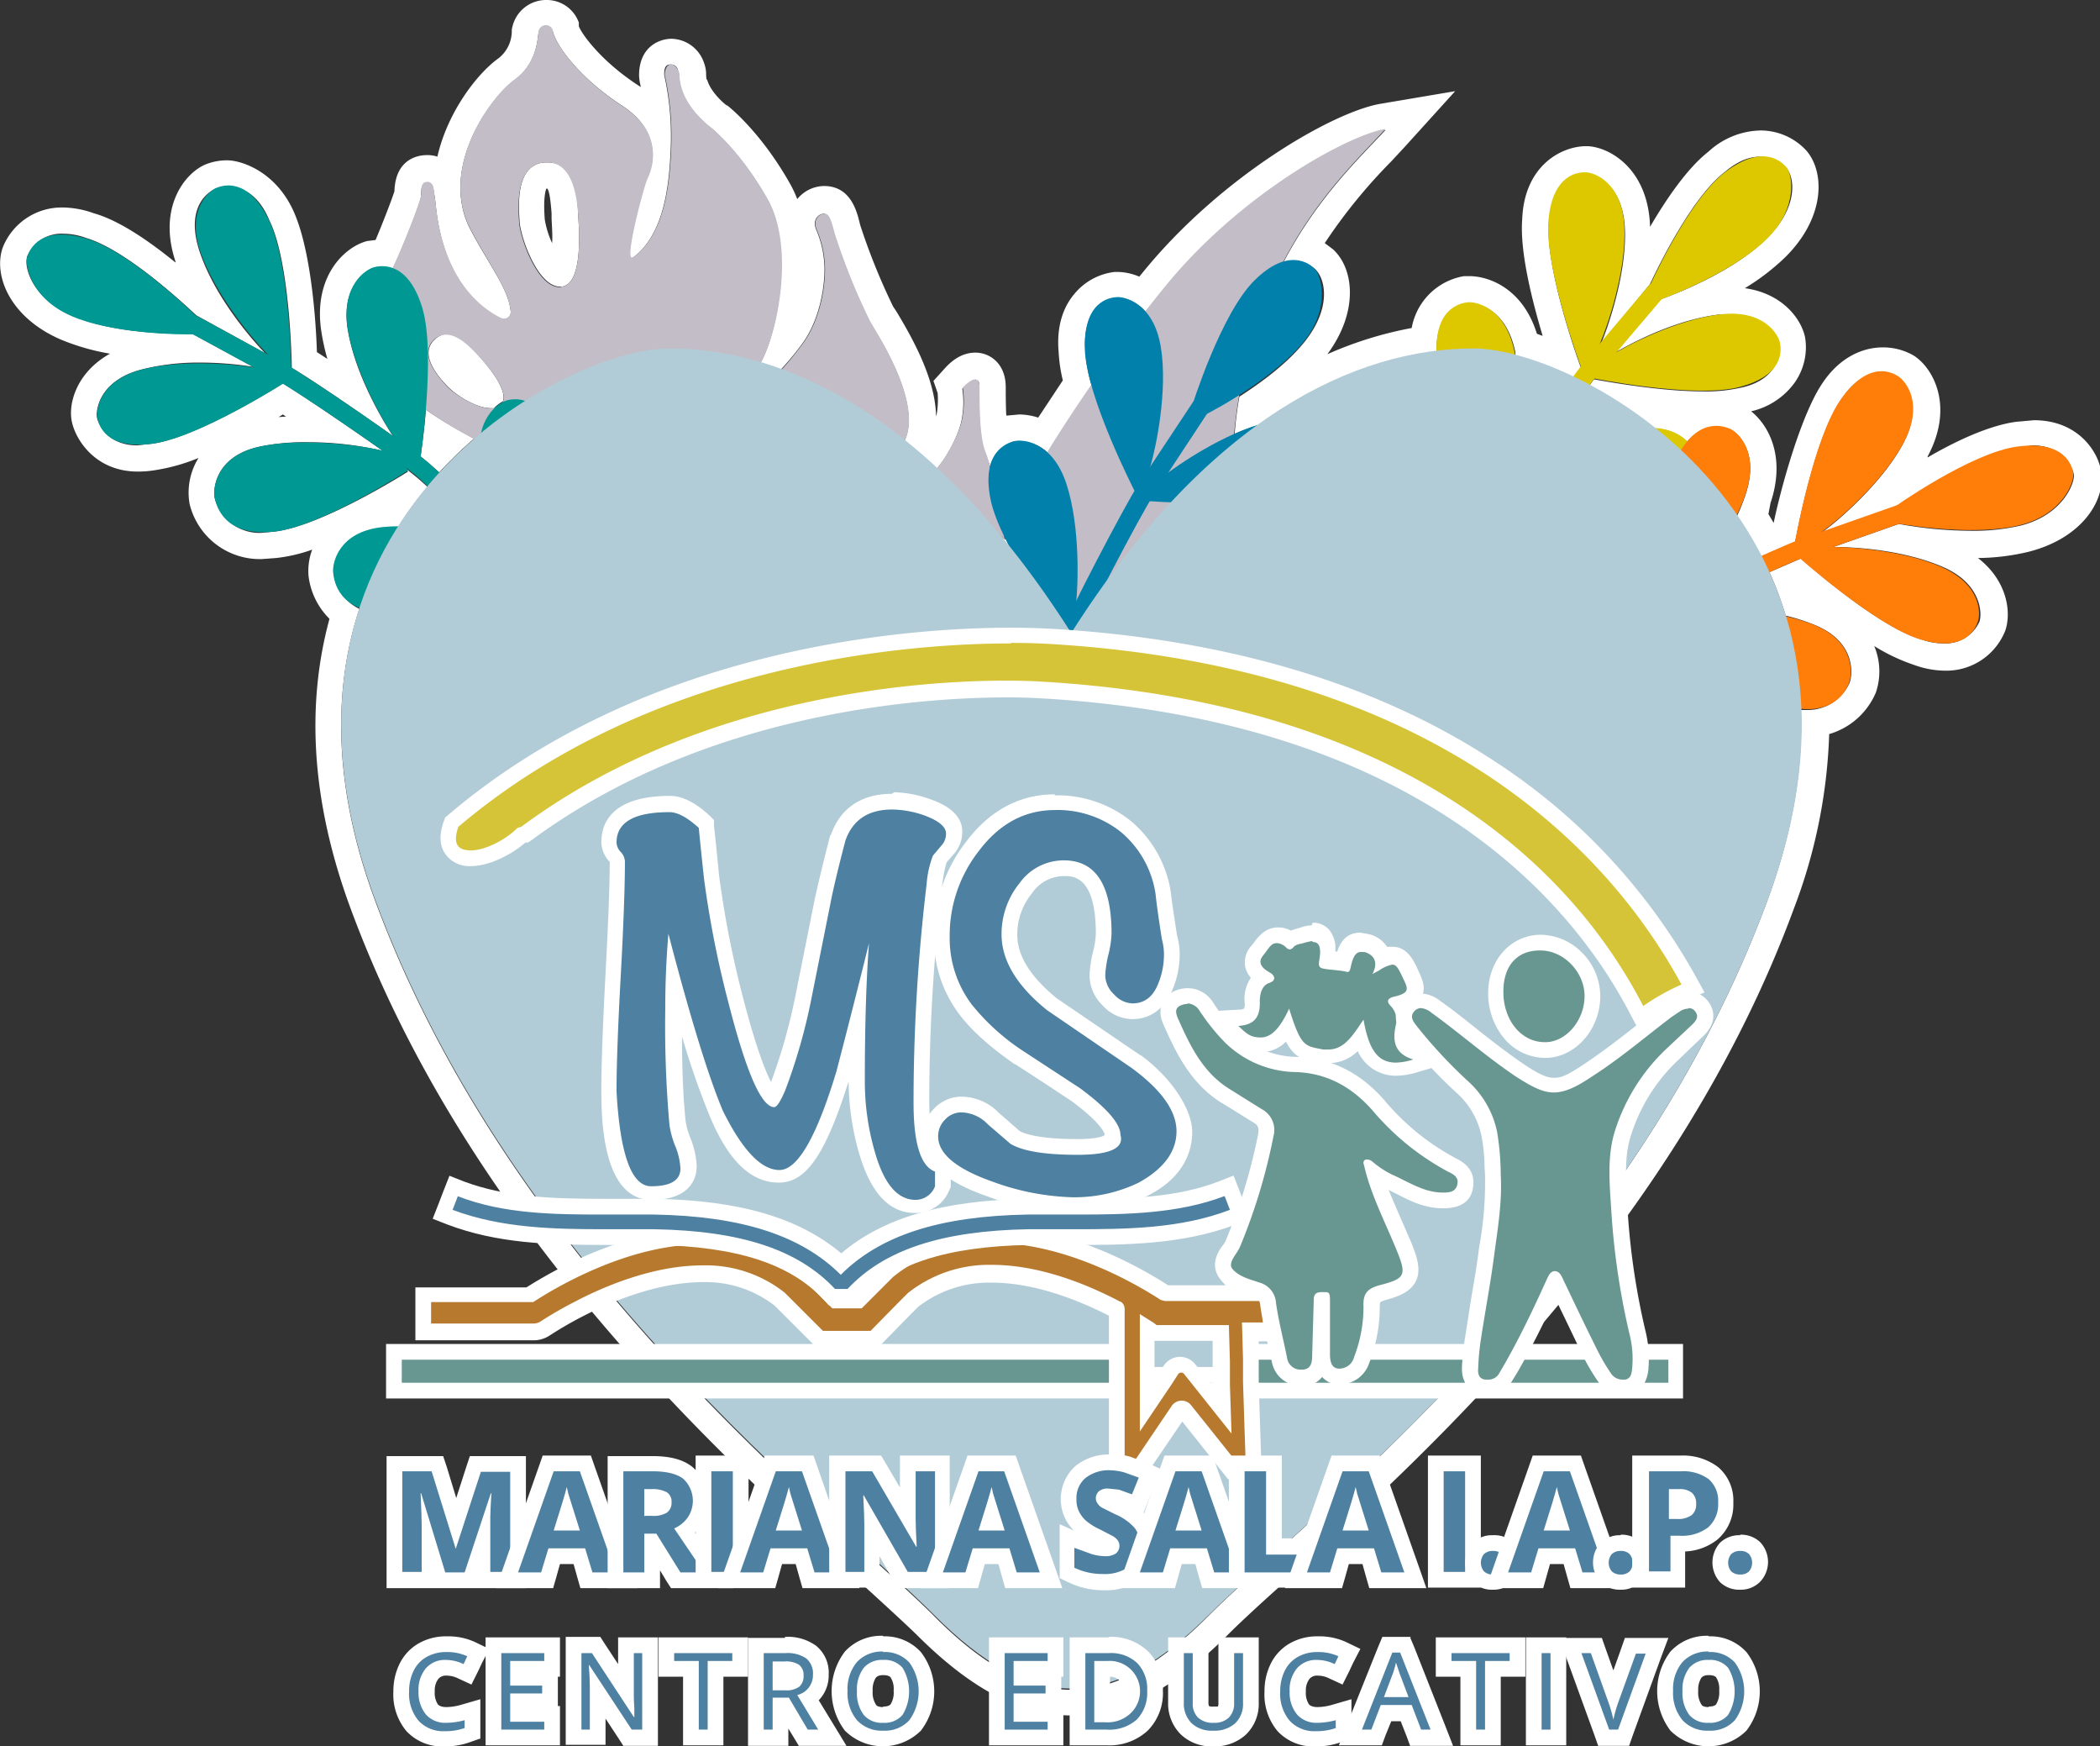 <svg xmlns="http://www.w3.org/2000/svg" viewBox="0 0 400.9 333.3"><rect x="0" y="0" width="400.9" height="333.3" fill="#333333" stroke="none"/><defs><style>.cls-1{fill:#fff;}.cls-2{fill:#c2bdc6;}.cls-3{fill:#009893;}.cls-4{fill:#0080aa;}.cls-5{fill:#ddc800;}.cls-6{fill:#ff7d09;}.cls-7{fill:#b2ccd7;}.cls-8{fill:#689691;}.cls-9{fill:#b6792d;}.cls-10{fill:#4d80a1;}.cls-11{fill:#d5c437;}</style></defs><title>Recurso 1</title><g id="Capa_2" data-name="Capa 2"><g id="Capa_1-2" data-name="Capa 1"><path class="cls-1" d="M104.2,5c.5,0,1,.3,1.4,1.2.8,2.8,5.2,8.8,13.2,14s5.6,12,4.8,13.6-4.4,15.4-3.1,15.4h.3c4.8-3.6,6.8-10.4,7.2-20.1a53.8,53.8,0,0,0-1.2-14.8c0-.8,0-2,1.2-2s1.4.9,1.5,1.4a1.3,1.3,0,0,1,.1.4,10.2,10.2,0,0,0,.4,2.6c1.2,4.4,5.6,7.6,5.6,7.6s5.6,4.4,10.8,13.6,2,25.7-1.2,31.3h0l3.9,1.3a56.9,56.9,0,0,0,3.9-4.7c3.6-4.8,4.4-11.2,4.4-14.4a19.6,19.6,0,0,0-1.6-7.6c-.8-2,.6-3,1.4-3s1.2.4,2,3.6a123.4,123.4,0,0,0,6.8,16.9c1.6,2.8,10.2,15.7,6.6,23q3,2.4,6.1,5.3c1.7-1.8,4.6-6.7,5-10.2a16.6,16.6,0,0,0,0-5.2s1.4-1.6,2.4-1.6.8.4.8,1.6c0,3.6,0,9.6,1.2,12.4A19.8,19.8,0,0,1,189,89a7.1,7.1,0,0,1,4.7-4.8h1a8.1,8.1,0,0,1,5.3,2.2c1.8-2.9,4.7-7.4,8.4-12.8a29.3,29.3,0,0,1-1.2-6.7c-.7-8.1,4.6-9.9,6.1-10h.2a7.4,7.4,0,0,1,5.2,2.6l3.7-4.6c14.4-17.7,34.9-28.9,42.1-30.1-4.6,5-12.9,12.7-19.5,25.3l1.7-.2a6.8,6.8,0,0,1,4.4,1.5c1.9,1.8,3.2,7.3-2.1,13.9-3.3,4.1-8.2,7.7-12.4,10.4q-.6,3.4-.9,7.1a40.9,40.9,0,0,1,4.6-1.7c11.9-8.5,23.4-12.8,34-14-.4-7.2,4.5-9.1,6-9.2h.4c1.9,0,7,1.4,8.6,9.4v.7a63.4,63.4,0,0,1,11,4.1l1.5-1.9c-.5-1.3-6.9-19.2-6.1-27.8s5.5-9.2,7.2-9.2h.1c1.5.1,6.8,1.9,7.2,10.4s-3.3,19.1-4.6,22.1l-.9,1.1L315,54.2h0c1.7-3.6,8.1-16.7,14.3-21.4,2.6-2.2,4.8-2.9,6.7-2.9a6.9,6.9,0,0,1,5,2.1c1.7,2,2.3,7.6-3.8,13.6S321,55.7,317.1,57.1l-8.6,10.1c3.6-2.1,11.8-6.3,19.9-7.2h2.1c6.7,0,8.9,4.2,9.2,5.6s0,7.1-7.9,8.5a29.1,29.1,0,0,1-6.7.6c-8,0-18-1.8-20.8-2.3l-.9,1.2a82.6,82.6,0,0,1,12.5,8.2,9.3,9.3,0,0,1,6.2,2.5,7.6,7.6,0,0,1,5.8-2.8,6.1,6.1,0,0,1,2.3.4c1.5.6,5.8,4.4,3,12.6a36.7,36.7,0,0,1-1.6,4,70.6,70.6,0,0,1,4.6,7.7l6.5-2.8c.3-1.4,3.7-20,8.8-27.1,2.5-4,5.4-5.1,7.6-5.1a6.5,6.5,0,0,1,3.3.9c1.3.8,4.9,5.1.9,12.6s-12.5,14.8-15.2,16.7l-1.3.5,15.3-5.3h0c3.3-2.2,15.5-10.3,23.2-11.2L388,85c5.8,0,7.6,4.1,7.9,5.5s-1.9,7.7-10.1,9.8a39.8,39.8,0,0,1-9.6,1,77.8,77.8,0,0,1-13.7-1.3l-12.5,4.4h.2c4.2,0,13.3.6,20.7,3.8s7.5,8.9,7,10.4a7.1,7.1,0,0,1-6.8,4.2,12.8,12.8,0,0,1-4.4-.8c-7.6-2.2-20.1-12.9-22.9-15.4l-6,2.6a68.2,68.2,0,0,1,3.1,8.3,36.5,36.5,0,0,1,5.6,1.8c7.8,3.2,7.2,9.4,6.6,11a8.7,8.7,0,0,1-8.1,5.2h-1.2c.4,10.7-1.4,22.7-6.3,36.1-26.2,71.2-88.1,118-106.8,136.8-9.4,9.4-17.8,14.1-26.2,14.1s-16.9-4.7-26.2-14.1c-18.7-18.7-80.6-65.6-106.8-136.8-8.1-22-7.8-40.5-2.9-55.4a8.8,8.8,0,0,1-4.9-6.7c-.2-1.8,1-7.8,9.4-8.7l2.9-.2a73.4,73.4,0,0,1,5.6-7.7l-1.8-1.6-2.6-2.1.7.8S61.1,100.7,52,101.5l-2.1.2A8.8,8.8,0,0,1,41,95.1c-.4-1.7.1-7.9,8.3-9.8a41.5,41.5,0,0,1,9.3-.9A62.4,62.4,0,0,1,72.9,86l.4.2C66.9,81.7,58,75.6,54,73.2c-3.2,2-17.2,10.5-25.1,11.5l-2.7.3c-5.7,0-7.5-4.1-7.7-5.4s.4-7,8.6-9.1A43.9,43.9,0,0,1,38,69.2a64.9,64.9,0,0,1,10.3.8L36.7,63.7H35c-4.9,0-14.5-.5-21.4-3.5S4.4,51.4,5.2,48.9a7.1,7.1,0,0,1,6.9-4.3,13,13,0,0,1,4.3.8c7.5,2.2,18.2,12.1,21.1,14.8h0L51.7,68l-1.2-.7C48.2,64.9,41.2,57,38.2,48.3S39.7,36.6,41.2,36a6,6,0,0,1,2.3-.4c2.3,0,5.7,1.1,7.9,6.4,3.9,7.8,4.3,26.7,4.3,28.2,3.9,2.3,12.8,8.4,19.3,13-2.3-3.5-7.2-11.9-8.6-20.2s3.5-11.5,5-11.9h1.2a7.3,7.3,0,0,1,2.3.4c2.1-4.5,5.5-13.1,5.5-14.2s0-2.4,1.2-2.4,1.2,1.6,1.2,1.6h0a27.5,27.5,0,0,1,.4,2.8c1.5,14.7,9,19.9,12.5,21.6h.5a1.3,1.3,0,0,0,1.3-1.4c-.4-4.6-4.6-9.5-8.1-16.5-5.2-11.6,4.4-24.5,8.8-27.7s4.4-8,4.6-9A1.6,1.6,0,0,1,104.2,5m2.7,49.7h.3c4-.4,3.4-10.2,3.2-13.3s0-10.4-5.9-10.4H104c-5.6.4-5,8.2-4.8,11.3s3.5,12.4,7.7,12.4M93.7,77.9h.6A6.9,6.9,0,0,1,96,76.6c.9-2.4-3.1-7-4.5-8.6s-3.4-4.3-5.9-4.3A3.7,3.7,0,0,0,83,64.8c-3.1,2.8.7,7.1,2.3,8.8s5.5,4.3,8.4,4.3M83.9,90.1a79.6,79.6,0,0,1,6.6-6.4,87.1,87.1,0,0,1-9.2-5.5c-.3,4-.8,7.4-1,8.9l1.8,1.5,1.8,1.6m108.9,14.3h0l-.9-1.9v.4l-1.3-1.1,2.1,2.6M104.2,0h0a6.6,6.6,0,0,0-6.4,5.2c-.1.3-.1.6-.1.9a6.6,6.6,0,0,1-2.5,5c-4.2,3-9.8,10.4-11.7,18.8a6,6,0,0,0-2-.3c-1.4,0-6,.5-6.2,6.9-.4,1.3-2,5.5-3.6,9.3l-1.6.2c-4.3,1.1-10.5,6.8-8.7,17.6a41.8,41.8,0,0,0,1.1,4.9l-2-1.3c-.2-6.4-1.2-20.2-4.7-27.4S46,30.6,43.4,30.6a10.9,10.9,0,0,0-4.2.8c-4,1.7-9.1,8.3-5.7,18.5v.2c-4.8-3.9-10.6-8-15.6-9.4a17.9,17.9,0,0,0-5.9-1.1A12.1,12.1,0,0,0,.5,47.3c-1.8,5.3,1.4,13.3,11.1,17.5A43.2,43.2,0,0,0,21,67.5c-6.3,3.5-8,9.4-7.3,12.9S18.2,90,26.3,90a19.6,19.6,0,0,0,3.5-.3,35.9,35.9,0,0,0,8.1-2.3,12.5,12.5,0,0,0-1.7,8.8,13.8,13.8,0,0,0,13.8,10.5l2.7-.2a30.4,30.4,0,0,0,6.9-1.6,11.6,11.6,0,0,0-.7,5,13.8,13.8,0,0,0,4,8.2c-4.6,16.9-3.3,35.4,4,55.2,22.4,60.8,70.3,104.2,96,127.5,4.8,4.4,9,8.2,12,11.1,10.6,10.6,20,15.5,29.8,15.5s19.2-4.9,29.8-15.5c2.9-2.9,7.1-6.7,12-11.1,25.7-23.3,73.6-66.6,96-127.5a102.2,102.2,0,0,0,6.7-33.2,13.9,13.9,0,0,0,8.9-7.9,12.5,12.5,0,0,0-.3-8.9,36,36,0,0,0,7.6,3.6,17.7,17.7,0,0,0,5.9,1.1,12.1,12.1,0,0,0,11.5-7.6c1.2-3.4.5-9.5-5.2-13.9a42.9,42.9,0,0,0,9.7-1.2c10.2-2.6,14.8-9.9,13.8-15.5-.7-3.9-4.6-9.6-12.8-9.6l-3.4.3c-5.2.7-11.6,3.7-16.9,6.8v-.2c5.1-9.5,1.1-16.8-2.6-19.2a11.6,11.6,0,0,0-6-1.6c-2.7,0-7.8,1-11.8,7.3s-7.7,19.9-9,26.2l-1-1.7L338,96c2.9-8.6-.2-14.7-3.7-17.5a14.1,14.1,0,0,0,8.4-5.6,11.7,11.7,0,0,0,1.9-8.5c-.7-3.5-4.3-8.4-11.5-9.4a43.2,43.2,0,0,0,7.7-5.9c7.5-7.4,7.7-16,4.1-20.3a11.9,11.9,0,0,0-8.8-3.9,15.1,15.1,0,0,0-9.9,4c-4.1,3.2-8.1,9.1-11.2,14.4v-.2c-.4-10.8-7.6-15-11.9-15.2h-.3c-4.7,0-11.8,3.7-12.2,13.9-.5,6.2,1.9,15.6,3.9,22.3l-1.1-.4c-2.7-8.7-9.2-11-12.9-11h-1a12.2,12.2,0,0,0-10,9.9,72.3,72.3,0,0,0-16.1,5c6-8.1,5.1-16.3,1.1-20l-1.6-1.2a103.3,103.3,0,0,1,12.7-15.6l2.6-2.8,9.6-10.6-14.2,2.4c-9,1.5-30.3,13.7-45.2,31.9l-.9,1.1a11,11,0,0,0-4.1-.9h-.6a11.7,11.7,0,0,0-7.7,4.2c-1.7,2-3.5,5.5-3,11.1a29.3,29.3,0,0,0,.8,5.4l-4.7,7.1a12.3,12.3,0,0,0-3.6-.6l-2.2.2h-.3c-.1-2.1-.1-4.2-.1-5.4,0-4.5-3-6.6-5.8-6.6s-4.8,1.8-6.1,3.3l-1.9,2.1.8,2.3a16.1,16.1,0,0,1-.1,3.5,5.8,5.8,0,0,1-.2,1c-.1-6.7-3.9-14-7.6-20.1l-.6-.9a121,121,0,0,1-6.3-15.6c-.6-2.6-1.8-7.4-6.9-7.4a6.7,6.7,0,0,0-5.1,2.5,22.2,22.2,0,0,0-1.3-2.8c-5.6-10-11.8-14.9-12.1-15.1h-.1c-.8-.6-3.1-2.7-3.7-4.9h-.1a5.6,5.6,0,0,1-.1-1.2,6.3,6.3,0,0,0-.4-2,6.7,6.7,0,0,0-6.2-4.6c-2.3,0-6.2,1.5-6.2,7a9.3,9.3,0,0,0,.3,2v.2l-.6-.4c-7.3-4.8-10.8-10-11.2-11.2V4.3a6.5,6.5,0,0,0-6-4.3Zm.2,36h.1c.4.6.6,2.2.8,4.7v1.1c.1,1.9.2,3.4.1,4.6a17.4,17.4,0,0,1-1.4-4.5c-.3-3.9.1-5.4.3-5.9ZM53.2,79.6l.8-.5.6.4Z"/><path class="cls-2" d="M146.5,37.9c-5.2-9.2-10.8-13.6-10.8-13.6s-4.4-3.2-5.6-7.6a10.2,10.2,0,0,1-.4-2.6,1.3,1.3,0,0,0-.1-.4c-.2-.4-.6-1.4-1.5-1.4s-1.2,1.2-1.2,2A53.8,53.8,0,0,1,128.1,29c-.4,9.6-2.4,16.5-7.2,20.1-2,1.6,2-13.6,2.8-15.2s3.2-8.4-4.8-13.6S106.4,9,105.6,6.2a1.4,1.4,0,0,0-2.8,0c-.2,1-.2,5.8-4.6,9s-14,16.1-8.8,27.7c3.5,7,7.6,11.9,8.1,16.5a1.3,1.3,0,0,1-1.8,1.3c-3.5-1.7-11-6.9-12.5-21.6-.4-3.2-.4-2.8-.4-2.8s0-1.6-1.2-1.6-1.2,1.2-1.2,2.4-4,11.2-6,15.2-4,17.7,4.4,24.1a85.7,85.7,0,0,0,17.2,10H96c.6.2,8.5,2.7,20.4,0s25.7-11.6,28.9-17.3S151.8,47.1,146.5,37.9Zm-51,39.4c-2.4,2.2-8.8-2-10.3-3.7s-5.4-6-2.3-8.8,6.9,1.5,8.5,3.2S97.8,75.2,95.6,77.3Zm11.6-22.5c-4.4.4-7.8-9.3-8-12.4S98.4,31.4,104,31s6.2,7.3,6.4,10.4S111.2,54.4,107.2,54.7Z"/><path class="cls-2" d="M147.9,71.8s1.6-1.2,5.2-6,4.4-11.2,4.4-14.4a19.6,19.6,0,0,0-1.6-7.6c-.8-2,.6-3,1.4-3s1.2.4,2,3.6a123.4,123.4,0,0,0,6.8,16.9c1.6,2.8,10.4,16.1,6.4,23.3C171.8,85.6,147.9,71.8,147.9,71.8Z"/><path class="cls-2" d="M178.6,89.6c1.6-1.6,4.8-6.8,5.2-10.4a16.6,16.6,0,0,0,0-5.2s3.2-3.6,3.2,0,0,9.6,1.2,12.4,3.6,16.5,3.6,16.5l-8.4-7.2L179,90.4Z"/><path class="cls-2" d="M197.9,89.6a301.3,301.3,0,0,1,24.5-34.9c14.4-17.7,34.9-28.9,42.1-30.1-7.6,8.4-25.7,24.1-28.9,58.2-11.2,20.9-21.3,39.7-21.3,39.7h-14l-9.2-4.4.8-10,2.4-10.4Z"/><path class="cls-3" d="M80.2,87.9s3.1-20.4.4-29.2-7.7-8.1-9.2-7.7-6.4,3.4-5,11.9,7.3,18.5,9.2,21.2S80.2,87.9,80.2,87.9Z"/><path class="cls-3" d="M105.6,113.3s3.1-20.4.4-29.2-7.7-8.1-9.2-7.7-6.4,3.4-5,11.9,7.3,18.5,9.2,21.2S105.6,113.3,105.6,113.3Z"/><path class="cls-3" d="M55.6,70.2s-.3-20.2-4.3-28.3-8.7-6.6-10.1-6-5.7,4.3-2.9,12.3,10,16.6,12.3,18.9S55.6,70.2,55.6,70.2Z"/><path class="cls-3" d="M38.2,61S25.1,48,16.4,45.5s-10.7,2-11.2,3.5.6,7.9,8.4,11.3,20.6,3.6,23.9,3.5C39.2,61.9,38.2,61,38.2,61Z"/><path class="cls-3" d="M54.7,72.8S37.9,83.6,29,84.7s-10.2-3.6-10.4-5.1.4-7,8.6-9.1,19.2-.8,22.4-.2S54.7,72.8,54.7,72.8Z"/><path class="cls-3" d="M77.9,89.8S61.1,100.7,52,101.5s-10.6-4.7-11-6.4.1-7.9,8.3-9.8,20.3-.2,23.6.7S77.9,89.8,77.9,89.8Z"/><path class="cls-3" d="M100.9,108.5s-18,8.8-27.1,8.5-10-5.9-10.2-7.7,1-7.8,9.4-8.7,20.2,2.2,23.3,3.5S100.9,108.5,100.9,108.5Z"/><path class="cls-3" d="M96.7,106.5,79.8,91.1c-3.5-3.1-23-16.4-27-18.6L35.9,63.3l1.7-3,16.9,9.2c4.2,2.3,24,15.8,27.6,19.1L99,103.9Z"/><path class="cls-4" d="M203.2,120.9s-12.3-16.6-14.1-25.6,3-10.7,4.5-11.1,7.3-.1,10,8.2,2.2,19.7,1.8,23S203.2,120.9,203.2,120.9Z"/><path class="cls-4" d="M186,154s-12.3-16.6-14.1-25.6,3-10.7,4.5-11.1,7.3-.1,10,8.2,2.2,19.7,1.8,23S186,154,186,154Z"/><path class="cls-4" d="M216.6,93.7s-9.2-17.9-9.5-27,4.6-9.9,6.1-10,7,1.1,8.4,9.5-1,19.4-1.9,22.5S216.6,93.7,216.6,93.7Z"/><path class="cls-4" d="M227.6,77.4s5.5-17.6,11.9-23.9,10.4-3.3,11.5-2.2,3.2,7.3-2.1,13.9S232.5,78,229.6,79.4C227.2,78.7,227.6,77.4,227.6,77.4Z"/><path class="cls-4" d="M218.7,95.6s19.9,1.6,28.3-1.6,7.3-8,6.8-9.4-3.7-6-11.9-4-17.3,8.3-19.8,10.3S218.7,95.6,218.7,95.6Z"/><path class="cls-4" d="M206.2,121.5s20,1.7,28.3-1.9,7.2-9.1,6.7-10.8-3.7-6.9-11.9-4.8-18,9.4-20.5,11.7S206.2,121.5,206.2,121.5Z"/><path class="cls-4" d="M196,148.1s20-.7,27.9-5.2,6.1-9.9,5.4-11.5-4.6-6.4-12.4-3.3-16.8,11.5-18.9,14.1S196,148.1,196,148.1Z"/><path class="cls-4" d="M197.4,145.1c.1-.2,6.1-17.2,7.7-21.5s12.6-25.3,15.1-29.1l10.6-16.1-2.9-1.9L217.3,92.5c-2.6,4-13.7,25.2-15.4,29.8s-7.7,21.4-7.7,21.6Z"/><path class="cls-5" d="M285.2,95.3S275,77.4,274.3,68.2s4.3-10.3,5.8-10.5,7.2.8,9,9.3-.2,19.9-1,23.1S285.2,95.3,285.2,95.3Z"/><path class="cls-5" d="M264.1,126.2S253.9,108.2,253.2,99s4.3-10.3,5.8-10.5,7.2.8,9,9.3-.2,19.9-1,23.1S264.1,126.2,264.1,126.2Z"/><path class="cls-5" d="M301.8,70s-7-18.9-6.2-27.9,5.8-9.3,7.3-9.2,6.8,1.9,7.2,10.4-3.3,19.1-4.6,22.1S301.8,70,301.8,70Z"/><path class="cls-5" d="M314.7,55.1s7.5-16.9,14.7-22.3,10.7-2,11.7-.8,2.3,7.6-3.8,13.6-17.9,10.8-21,11.8C314.1,56.4,314.7,55.1,314.7,55.1Z"/><path class="cls-5" d="M303.6,72.1s19.6,4,28.3,1.8,8.2-7,7.9-8.5S336.8,59,328.4,60s-18.2,6.1-20.9,7.9S303.6,72.1,303.6,72.1Z"/><path class="cls-5" d="M288,96.3s19.6,4.1,28.3,1.6,8.3-8.2,8-9.9-2.9-7.3-11.2-6.2-19,7.1-21.8,9.1S288,96.3,288,96.3Z"/><path class="cls-5" d="M274.7,121.5s20,1.8,28.3-1.8,7.2-9.1,6.7-10.8-3.7-6.9-11.9-4.8-18.1,9.3-20.5,11.7S274.7,121.5,274.7,121.5Z"/><path class="cls-5" d="M276.5,118.6c.1-.2,8.2-16.4,10.3-20.4s15.5-23.6,18.5-27.1l12.5-14.7L315,54.2,302.6,68.9c-3.1,3.7-16.7,23.4-18.9,27.7s-10.2,20.3-10.3,20.5Z"/><path class="cls-6" d="M315.5,116.8s.3-20.6,4.3-28.9,8.9-6.7,10.4-6.1,5.8,4.4,3,12.6-10.2,17-12.5,19.4S315.5,116.8,315.5,116.8Z"/><path class="cls-6" d="M281.7,132.7s.3-20.6,4.3-28.9,8.9-6.7,10.4-6.1,5.8,4.4,3,12.6-10.2,17-12.5,19.4S281.7,132.7,281.7,132.7Z"/><path class="cls-6" d="M342.7,103.3s3.5-19.8,8.8-27.2,9.7-5.1,11-4.2,4.9,5.1.9,12.6-12.5,14.8-15.2,16.7S342.7,103.3,342.7,103.3Z"/><path class="cls-6" d="M361.3,97s15-10.7,24-11.8,10.3,3.7,10.5,5.2-1.9,7.7-10.1,9.8-20.9.2-24.1-.4C360.2,97.8,361.3,97,361.3,97Z"/><path class="cls-6" d="M343.1,106.1s14.9,13.3,23.4,15.9,10.6-1.9,11.1-3.4.7-7-7-10.4-18.8-3.9-22-3.8Z"/><path class="cls-6" d="M317.5,119.1s14.8,13.5,23.6,15.7,11.3-2.9,11.9-4.5,1.2-7.8-6.6-11-20-3.5-23.4-3.1S317.5,119.1,317.5,119.1Z"/><path class="cls-6" d="M293.2,134.1s16.3,11.6,25.3,12.7,10.8-4.2,11.3-5.9.3-7.9-7.8-10.1-20.3-1.1-23.6-.3S293.2,134.1,293.2,134.1Z"/><path class="cls-6" d="M296.2,132.5l19.2-12.4c3.9-2.5,25.4-12.5,29.7-14l18.2-6.4-1.1-3.3-18.2,6.4c-4.5,1.6-26.2,11.7-30.4,14.4l-19.2,12.5Z"/><path class="cls-7" d="M281.3,66.5c-22.5,0-50.6,13.1-76.8,54.3-26.2-41.2-54.3-54.3-76.8-54.3-20.6,0-82.4,33.7-56.2,104.9s88.1,118,106.8,136.8,33.7,18.7,52.5,0,80.6-65.6,106.8-136.8S301.9,66.5,281.3,66.5Z"/><path class="cls-1" d="M157.5,248.3H166l-1.4,1.4h-5.6l-1.4-1.4m-7.3-3,5.1,5.1,1.4,1.4.9.9h8.1l.9-.9,1.4-1.4,5.1-5.1h-23Z"/><path class="cls-1" d="M217.6,250.4l2.7,1.7.5.4h13.6l.2,7v4.4l.3,9.3-.2-.3-.3-9h-6.9l-1.6-2a.7.7,0,0,0-1.2,0l-1.3,2-6,8.9v-.3l5.8-8.6h-5.8V250.4m-3-5.3v21.8h3.2l-2.7,3.9-.5.8v11l5.5-8.1,5.6-8.3.6.7h5.4l.2,6.1v1l.6.8.2.3,5.6,7.1-.3-9.1-.3-9.3v-4.4l-.2-7v-2.9H221.8l-2.6-1.6-4.5-2.7Z"/><path class="cls-1" d="M222.5,248.3h0"/><path class="cls-1" d="M223.4,263.9l-5.8,8.6v-8.6h5.8m5.7-3H214.6v21.4l5.5-8.1,5.8-8.6,3.2-4.7Z"/><path class="cls-1" d="M234.6,263.9l.3,9-7.2-9h6.9m2.9-3h-16l3.9,4.9,7.2,9,5.6,7.1-.3-9.1-.3-9v-2.9Z"/><polygon class="cls-8" points="236.1 265.4 235.9 258 320 258 320 265.4 236.1 265.4"/><path class="cls-1" d="M318.5,259.5v4.4H237.6l-.2-4.4h81.1m3-3H234.3v3.1l.2,4.4v2.9h86.8V256.5Z"/><rect class="cls-8" x="75.2" y="258" width="140.9" height="7.4"/><path class="cls-1" d="M214.7,259.5v4.4H76.7v-4.4H214.7m3-3H73.7v10.4H217.7V256.5Z"/><path class="cls-9" d="M215.6,281.6a2.2,2.2,0,0,1-2.2-2.2V249.8l.7-1.4-.7,1.3c-6-3.2-14.9-6.9-23.7-6.9a23.4,23.4,0,0,0-15.1,5l-7.5,7.5H156.6l-7.6-7.6a22.9,22.9,0,0,0-14.7-4.8c-8.7,0-17.6,3.6-23.6,6.7a74.9,74.9,0,0,0-6.5,3.7,4,4,0,0,1-2.2.7H80.8v-7.1h20.3c4.2-2.7,18.2-11.1,32.8-11.1a30.5,30.5,0,0,1,19.8,6.7h.1l5.8,5.8H164l5.7-5.7h.1a30.9,30.9,0,0,1,20-6.8c14.8,0,28.9,8.6,32.9,11.2h20.1V254h-4l.8,25.1a2.2,2.2,0,0,1-.6,1.6,2.3,2.3,0,0,1-1.6.7,2.2,2.2,0,0,1-1.7-.8l-9.1-11.4a.8.8,0,0,0-1.3.1l-7.7,11.4A2.2,2.2,0,0,1,215.6,281.6Zm10-21.5a2.2,2.2,0,0,1,1.8.8l6.1,7.7L233,254H220.3l-.9-.6-.3-.2v14.8l4.6-6.8A2.2,2.2,0,0,1,225.6,260.1Z"/><path class="cls-1" d="M133.9,237.1a29.1,29.1,0,0,1,18.8,6.4l4.8,4.8,1.4,1.4h5.6l1.4-1.4,4.6-4.6a29.4,29.4,0,0,1,19-6.5c14.5,0,28.4,8.5,32.1,10.9l.8.2h18.7v4.1h-4l.2,7v4.4l.5,15.3a.7.7,0,0,1-.7.8.7.7,0,0,1-.6-.3l-9.1-11.4a2.3,2.3,0,0,0-3.7.1l-7.7,11.4a.7.7,0,0,1-.6.3.7.7,0,0,1-.7-.7V249.8a1.6,1.6,0,0,0-.8-1.4h-.1c-5.9-3.1-15.1-7-24.4-7a24.9,24.9,0,0,0-16.1,5.4l-1.6,1.6-5.5,5.6h-9.1l-5.6-5.6-1.7-1.7a24.3,24.3,0,0,0-15.7-5.2c-9,0-18.2,3.7-24.3,6.9a76.1,76.1,0,0,0-6.6,3.8,2.5,2.5,0,0,1-1.4.4H82.3v-4.1h19.5c3.7-2.4,17.7-11,32.1-11m83.7,35.7,6-8.9,1.3-2a.7.7,0,0,1,1.2,0l1.6,2,7.4,9.3-.3-9.3v-4.4l-.2-7H220.8l-.5-.4-2.7-1.7v22.4m-83.7-38.7v0c-14.8,0-28.8,8.3-33.4,11.2H79.3v10.1h22.6a5.5,5.5,0,0,0,3-.9,73.2,73.2,0,0,1,6.4-3.7c5.8-3,14.5-6.5,22.9-6.5a21.4,21.4,0,0,1,13.7,4.5l1.6,1.6,5.6,5.6.9.9h11.5l.9-.9,5.5-5.6,1.4-1.4a22,22,0,0,1,14.1-4.6c8.2,0,16.6,3.4,22.3,6.3v28.7a3.7,3.7,0,0,0,6.8,2.1l7.2-10.6,8.5,10.7a3.7,3.7,0,0,0,2.9,1.4,3.8,3.8,0,0,0,2.7-1.1,3.7,3.7,0,0,0,1-2.7l-.5-15.3v-8.3h3.9V245.3H223c-4.5-2.9-18.5-11.2-33.3-11.2a32.3,32.3,0,0,0-20.9,7.2h-.2l-4.6,4.6-.6.6h-3.2l-.6-.6-4.8-4.8h-.2a32,32,0,0,0-20.7-7.1Zm86.7,21.4h10.9v8.7l-1.7-2.2-1.6-2a3.7,3.7,0,0,0-6,.2l-1.3,2-.5.8v-7.5Z"/><path class="cls-10" d="M174.5,230.4c-4.2,0-7.3-3.5-9.2-10.3a50,50,0,0,1-2-14.1q0-6,.1-11.3l-2.5,9.9c-4.2,13.8-8,20-12.4,20s-8.6-3.9-11.9-12c-2.3-5.3-5-13.7-8.1-24.9q-.1,2.5-.1,5a216.1,216.1,0,0,0,.8,21.9,15.1,15.1,0,0,0,1,3.6,14.4,14.4,0,0,1,1.1,4.8c0,1.8-.9,4.9-7.1,4.9-8.1,0-8.1-14.8-8.1-19.6s.3-12.3.8-22.1.8-17,.8-21.8a1.5,1.5,0,0,0-.4-.8,4.3,4.3,0,0,1-1.2-2.7c0-3.3,2-7.3,11.6-7.3,2,0,4.1,1.1,6.6,3.4l.4.4v.6q.3,3.2,1,9.7a194.4,194.4,0,0,0,4.7,24c3.7,14.4,6,17.5,6.9,18.1a13.2,13.2,0,0,0,1-2.1,108.3,108.3,0,0,0,4.9-17.3l3.6-18c.5-2.8,1.5-7,3-12.3h0c1.6-4.5,5.2-6.9,10.3-6.9a20.5,20.5,0,0,1,6.4,1.2c1.3.5,5.2,1.8,5.2,4.8a4.7,4.7,0,0,1-1.3,3.4l-1.4,1.7a20.6,20.6,0,0,0-1,4.7,350.5,350.5,0,0,0-2.5,41.6c0,9.2,1.9,11.2,3.1,11.7l1,.4V227A5.4,5.4,0,0,1,174.5,230.4Z"/><path class="cls-1" d="M170.5,154.5a19.3,19.3,0,0,1,5.9,1.1q4.1,1.5,4.2,3.4a3.3,3.3,0,0,1-.9,2.4l-1.6,1.9a18.9,18.9,0,0,0-1.2,5.4,350.6,350.6,0,0,0-2.5,41.8q0,11.6,4.1,13.1v2.8a4,4,0,0,1-3.7,2.6q-5.2,0-7.8-9.2a48.3,48.3,0,0,1-1.9-13.7q0-15.6.8-26.1-3,12.1-6.2,24.4-5.7,18.9-10.9,18.9T138,212q-4.2-10-10.4-33.8-.6,7.1-.6,14.4a216.2,216.2,0,0,0,.8,22.1,17.2,17.2,0,0,0,1.1,4,13.2,13.2,0,0,1,1,4.3q0,3.4-5.6,3.4t-6.6-18.1q0-7.4.8-22t.8-21.9a2.8,2.8,0,0,0-.8-1.8,2.8,2.8,0,0,1-.8-1.8q0-5.8,10.1-5.8,2.3,0,5.6,3,.3,3.2,1,9.7a194.8,194.8,0,0,0,4.8,24.2q5,19.4,8.6,19.4c.5,0,1.2-1.1,2.1-3.2a109.3,109.3,0,0,0,5-17.5l3.6-18q.8-4.2,2.9-12.2,2.1-5.9,8.9-5.9m0-3c-5.8,0-9.9,2.7-11.7,7.9h-.1c-1.4,5.4-2.4,9.6-3,12.4l-3.6,18a108.9,108.9,0,0,1-4.7,16.7c-1.1-2.1-2.8-6.4-5.2-15.5a192.9,192.9,0,0,1-4.7-23.7c-.5-5-.8-8-1-9.7v-1.1l-.8-.8c-2.8-2.6-5.3-3.8-7.6-3.8-11.4,0-13.1,5.5-13.1,8.8a5.7,5.7,0,0,0,1.5,3.7h.1c0,4.8-.3,12-.8,21.4s-.8,17.2-.8,22.1,0,21.1,9.6,21.1c7.7,0,8.6-4.5,8.6-6.4a15.8,15.8,0,0,0-1.2-5.4,14.2,14.2,0,0,1-.9-3.2h0c-.4-3.5-.7-9-.7-16.2a156.9,156.9,0,0,0,5.2,15c3.6,8.7,7.9,12.9,13.3,12.9s9-5.8,13.3-19.3a51.4,51.4,0,0,0,2,13.7c2.2,7.5,5.7,11.4,10.7,11.4a6.9,6.9,0,0,0,6.5-4.3l.3-.6v-5.6l-2-.7c-.6-.2-2.1-2.4-2.1-10.2a349.1,349.1,0,0,1,2.5-41.4,25.5,25.5,0,0,1,.8-4.1l1.3-1.5a6.3,6.3,0,0,0,1.7-4.4c0-2.7-2.1-4.8-6.2-6.2h0a22,22,0,0,0-6.8-1.3Z"/><path class="cls-10" d="M204.7,230a49.5,49.5,0,0,1-15.5-3c-7.8-2.8-11.7-6.1-11.7-10.1a5.9,5.9,0,0,1,1.7-4.3,5.7,5.7,0,0,1,4.2-1.8,8.6,8.6,0,0,1,6.1,2.7l4.1,3.6c2.1,1.2,6.1,1.8,11.9,1.8,2.5,0,6.7-.3,6.7-2.3s-.7-3-7.1-7.7l-10.7-7a44,44,0,0,1-10.4-9.4,22.5,22.5,0,0,1-4.4-13.7,27.7,27.7,0,0,1,5.8-17.2c4.2-5.6,9.5-8.5,15.8-8.5a21,21,0,0,1,13.6,4.5,20.6,20.6,0,0,1,7.1,12.7h0c.2,1.9.6,4.6,1.2,8.5a13.1,13.1,0,0,1,.4,2.8,16,16,0,0,1-1.4,7c-1.6,3.6-4.2,4.4-6.1,4.4a6.4,6.4,0,0,1-4.6-2.2,6.6,6.6,0,0,1-2.1-4.6,21.4,21.4,0,0,1,.6-4.3,17.6,17.6,0,0,0,.6-3.7c0-12.5-5.7-12.5-7.6-12.5a8.9,8.9,0,0,0-7.3,3.8,13.8,13.8,0,0,0-3.1,8.8c0,4.5,2.7,9,8.1,13.3l16,11c6.3,4.6,9.3,9,9.3,13.4s-2.7,8.6-8,11.1A29.8,29.8,0,0,1,204.7,230Z"/><path class="cls-1" d="M201.3,154.6a19.4,19.4,0,0,1,12.7,4.2,19.1,19.1,0,0,1,6.6,11.8q.3,2.9,1.2,8.6a12.3,12.3,0,0,1,.4,2.5,14.7,14.7,0,0,1-1.2,6.3q-1.5,3.5-4.8,3.5a4.9,4.9,0,0,1-3.5-1.7,5.1,5.1,0,0,1-1.7-3.6,20.2,20.2,0,0,1,.6-4,19.4,19.4,0,0,0,.6-4q0-14-9.1-14a10.4,10.4,0,0,0-8.5,4.4,15.4,15.4,0,0,0-3.4,9.7q0,7.5,8.7,14.5l16.1,11q8.6,6.3,8.6,12.1t-7.2,9.8a28.2,28.2,0,0,1-12.7,2.8,47.8,47.8,0,0,1-15-2.9q-10.6-3.7-10.6-8.7a4.4,4.4,0,0,1,1.3-3.2,4.2,4.2,0,0,1,3.1-1.4,7.2,7.2,0,0,1,5.1,2.3l4.3,3.7q3.5,2.1,12.8,2.1t8.2-3.8q0-3.2-7.7-8.9l-10.7-7a42.3,42.3,0,0,1-10-9,21,21,0,0,1-4.2-12.9,26.1,26.1,0,0,1,5.5-16.3q5.9-7.9,14.6-7.9m0-3c-6.8,0-12.5,3.1-17,9.1a29.1,29.1,0,0,0-6.1,18.1,24,24,0,0,0,4.7,14.6c2.3,3.1,5.8,6.3,10.7,9.7h.1l5.4,3.5,5.3,3.5c5.7,4.2,6.3,6.1,6.4,6.4s-1.4.9-5.2.9c-6.5,0-9.6-.8-11-1.5l-4-3.5a10.1,10.1,0,0,0-7.1-3.1,7.2,7.2,0,0,0-5.3,2.3,7.4,7.4,0,0,0-2.2,5.3c0,7.1,9.5,10.4,12.6,11.5a51,51,0,0,0,16,3.1,31.3,31.3,0,0,0,14-3.1c7.3-3.5,8.9-8.7,8.9-12.4s-3.2-9.7-9.8-14.6h-.1l-16-10.9c-5-4.1-7.5-8.1-7.5-12.1a12.4,12.4,0,0,1,2.8-7.9,7.4,7.4,0,0,1,6.1-3.3c1.8,0,6.1,0,6.1,11a16.2,16.2,0,0,1-.5,3.3,22.5,22.5,0,0,0-.7,4.7,8.1,8.1,0,0,0,2.5,5.7,7.8,7.8,0,0,0,5.7,2.6c3.3,0,6-1.9,7.5-5.3a17.5,17.5,0,0,0,1.5-7.6,14,14,0,0,0-.5-3.1c-.6-3.8-1-6.5-1.2-8.3h0a22.1,22.1,0,0,0-7.6-13.5,22.4,22.4,0,0,0-14.6-4.9Z"/><path class="cls-11" d="M312.3,192.6c-10.8-20.9-39.9-56.7-113.3-61.1-.1,0-2.6-.2-6.9-.2-16.4,0-58.1,2.7-91.7,27.6l-.3.2h-.6c-2.7,2.5-6.8,4.4-9.7,4.4a4.1,4.1,0,0,1-3.6-1.6c-.8-1.2-.9-2.8-.2-4.9v-.4l.3-.3c37.6-31.9,87-35.3,106.5-35.3,4.8,0,7.5.2,7.5.2,33.6,2,62,10.5,84.3,25.4a114.9,114.9,0,0,1,37.5,40.4l.8,1.4-1.5.7a42.1,42.1,0,0,0-7,3.9l-1.4,1Z"/><path class="cls-1" d="M193,122.7c4.6,0,7.2.2,7.4.2,75.3,4.5,107.5,40.8,120.6,65a43.3,43.3,0,0,0-7.3,4.1c-11.6-22.5-41.3-57.5-114.6-61.9-.2,0-2.7-.2-7-.2-16.4,0-58.6,2.7-92.6,27.9l-.7.2c-2.4,2.4-6.3,4.3-8.9,4.3s-3.5-1.3-2.4-4.5c37.5-31.8,87-35,105.5-35m0-3c-19.6,0-69.5,3.5-107.4,35.7l-.6.5-.3.8c-.9,2.6-.8,4.7.4,6.3a5.6,5.6,0,0,0,4.8,2.2c3.2,0,7.4-1.9,10.4-4.5h.5l.6-.4c33.3-24.6,74.6-27.3,90.9-27.3,4.2,0,6.7.2,6.7.2h.1c72.7,4.3,101.4,39.6,112.1,60.2l1.6,3,2.8-2a40.5,40.5,0,0,1,6.8-3.8l3-1.3-1.6-2.9a116.4,116.4,0,0,0-38-40.9c-22.6-15-51.2-23.6-85.1-25.6-.4,0-3.1-.2-7.6-.2Z"/><polygon class="cls-10" points="92.1 301.6 92.1 294.6 89.8 301.6 83.9 301.6 82 295.4 82 301.6 75.3 301.6 75.3 279.3 83.5 279.3 87 290.7 90.8 279.3 98.9 279.3 98.9 301.6 92.1 301.6"/><path class="cls-1" d="M97.4,280.8v19.2H93.6V291q0-.6,0-1.5t.2-4.5h-.1l-5,15.1H85L80.4,285h-.1q.2,4.6.2,6.1v8.9H76.8V280.8h5.6L87,295.6H87l4.8-14.7h5.6m3-3H89.7l-.7,2.1-1.9,5.9L85.3,280l-.7-2.1H73.8v25.2h26.6V277.8Z"/><path class="cls-10" d="M112,301.6l-1.4-4.6h-4.8l-1.4,4.6H96.8l7.8-22.3h7.1l7.9,22.3Zm-3.3-11-.5-1.5-.5,1.5Z"/><path class="cls-1" d="M110.7,280.8l6.8,19.3h-4.4l-1.4-4.6h-7l-1.4,4.6H98.9l6.8-19.3h5m-5,11.3h5l-2.2-7-.3-1.3q-.4,1.7-2.5,8.3m7.1-14.3h-9.2l-.7,2-6.8,19.3-1.4,4h10.9l.6-2.1.7-2.5h2.6l.7,2.5.6,2.1h10.9l-1.4-4-6.8-19.3-.7-2Z"/><path class="cls-10" d="M129,301.6l-4.4-7.1v7.1h-7.1V279.3h7.1c3,0,5.2.6,6.7,1.7a7.2,7.2,0,0,1,1.3,9.4,7.2,7.2,0,0,1-1.7,1.7l4.7,7,1.6,2.4Zm-4.4-13.7a3.4,3.4,0,0,0,1.8-.4c.1-.1.3-.2.3-.8s-.2-.6-.2-.7a3.9,3.9,0,0,0-1.9-.4Z"/><path class="cls-1" d="M124.6,280.8q3.9,0,5.8,1.4a5.7,5.7,0,0,1,.9,7.4,6.2,6.2,0,0,1-2.6,2.1l5.7,8.4h-4.5l-4.6-7.4H123v7.4H119V280.8h5.6m-1.5,8.5h1.3a5,5,0,0,0,2.9-.6,2.3,2.3,0,0,0,.9-2,2.1,2.1,0,0,0-.9-1.9,5.7,5.7,0,0,0-2.9-.6H123v5.2m1.5-11.5H116v25.2H126v-3.4l1.2,2,.9,1.4h11.9l-3.3-4.7-4-5.9,1-1.1a8.7,8.7,0,0,0-1.6-11.5c-1.8-1.4-4.3-2-7.6-2Z"/><rect class="cls-10" x="134.3" y="279.3" width="7.1" height="22.24"/><path class="cls-1" d="M139.9,280.8v19.2h-4.1V280.8h4.1m3-3H132.8v25.2h10.1V277.8Z"/><path class="cls-10" d="M154.4,301.6l-1.4-4.6h-4.8l-1.4,4.6h-7.6l7.8-22.3h7.1l7.9,22.3Zm-3.3-11-.5-1.5-.5,1.5Z"/><path class="cls-1" d="M153.1,280.8l6.8,19.3h-4.4l-1.4-4.6h-7l-1.4,4.6h-4.4l6.8-19.3h5m-5,11.3h5l-2.2-7-.3-1.3q-.4,1.7-2.5,8.3m7.1-14.3H146l-.7,2-6.8,19.3-1.4,4H148l.6-2.1.7-2.5h2.6l.7,2.5.6,2.1h10.9l-1.4-4L156,279.8l-.7-2Z"/><polygon class="cls-10" points="172.4 301.6 166.6 291.4 166.6 301.6 159.9 301.6 159.9 279.3 167.4 279.3 173.3 289.5 173.3 279.3 180 279.3 180 301.6 172.4 301.6"/><path class="cls-1" d="M178.5,280.8v19.2h-5.2l-8.4-14.6h-.1q.2,3.9.2,5.5v9.1h-3.6V280.8h5.1l8.4,14.4h.1q-.2-3.8-.2-5.3v-9.1h3.7m3-3h-9.7v6.1l-2.7-4.6-.9-1.5h-9.9v25.2h9.6V297l2.6,4.6.9,1.5h9.9V277.8Z"/><path class="cls-10" d="M193.1,301.6l-1.4-4.6h-4.8l-1.4,4.6h-7.6l7.8-22.3h7.1l7.9,22.3Zm-3.3-11-.5-1.5-.5,1.5Z"/><path class="cls-1" d="M191.7,280.8l6.8,19.3h-4.4l-1.4-4.6h-7l-1.4,4.6H180l6.8-19.3h5m-5,11.3h5l-2.2-7-.3-1.3q-.4,1.7-2.5,8.3m7.1-14.3h-9.2l-.7,2-6.8,19.3-1.4,4h10.9l.6-2.1.7-2.5h2.6l.7,2.5.6,2.1h10.9l-1.4-4-6.8-19.3-.7-2Z"/><path class="cls-10" d="M210.4,301.8a13.8,13.8,0,0,1-6.1-1.3l-.8-.4v-7l2.1.9,3.1,1.1,2.1.3a2.1,2.1,0,0,0,1.2-.2s.1-.1.1-.3h0l-.5-.5-2.3-1.2a13.1,13.1,0,0,1-3-1.8,7.5,7.5,0,0,1-1.8-2.2,6.6,6.6,0,0,1-.7-3.1,6.4,6.4,0,0,1,2.3-5.2,8.7,8.7,0,0,1,5.8-1.8,12.8,12.8,0,0,1,3.2.4l3.1,1.1,1.4.6-2.5,5.9-1.4-.6-2.3-.8-1.6-.2a1.2,1.2,0,0,0-.8.2c-.1,0-.1.1-.1.3h0l.4.3,2.4,1.2a11.5,11.5,0,0,1,4.2,3,6.5,6.5,0,0,1,1.3,4.1,6.4,6.4,0,0,1-2.4,5.3A9.6,9.6,0,0,1,210.4,301.8Z"/><path class="cls-1" d="M211.7,280.6a11.3,11.3,0,0,1,2.9.4l2.8,1-1.3,3.2-2.5-.9-2-.2a2.6,2.6,0,0,0-1.8.5,1.8,1.8,0,0,0-.6,1.4,1.7,1.7,0,0,0,.3.9,2.7,2.7,0,0,0,.8.8l2.6,1.3a10.3,10.3,0,0,1,3.7,2.6,5,5,0,0,1,1,3.2,5,5,0,0,1-1.9,4.1,8.1,8.1,0,0,1-5.2,1.5,12.2,12.2,0,0,1-5.4-1.2v-3.8l3.3,1.2a9.7,9.7,0,0,0,2.5.4,3.5,3.5,0,0,0,2.1-.5,1.8,1.8,0,0,0,.7-1.5,1.7,1.7,0,0,0-.3-1,3.6,3.6,0,0,0-.9-.8l-2.5-1.3a11.8,11.8,0,0,1-2.6-1.6,6,6,0,0,1-1.4-1.8,5.1,5.1,0,0,1-.5-2.4,5,5,0,0,1,1.7-4,7.2,7.2,0,0,1,4.8-1.5m0-3a10.1,10.1,0,0,0-6.7,2.2,8.5,8.5,0,0,0-1.9,10.1,9,9,0,0,0,1.6,2.2l-2.7-1.2v10.3l1.7.8a15.3,15.3,0,0,0,6.8,1.5,11.1,11.1,0,0,0,7.1-2.2,8.5,8.5,0,0,0,1.4-11.5l-1-1.1,1-2.4,1.3-3.2,1.1-2.7-2.7-1.2-3.3-1.2a14.3,14.3,0,0,0-3.6-.5Z"/><path class="cls-10" d="M230.7,301.6l-1.4-4.6h-4.8l-1.4,4.6h-7.6l7.8-22.3h7.1l7.9,22.3Zm-3.3-11-.5-1.5-.5,1.5Z"/><path class="cls-1" d="M229.4,280.8l6.8,19.3h-4.4l-1.4-4.6h-7l-1.4,4.6h-4.4l6.8-19.3h5m-5,11.3h5l-2.2-7-.3-1.3q-.4,1.7-2.5,8.3m7.1-14.3h-9.2l-.7,2-6.8,19.3-1.4,4h10.9l.6-2.1.7-2.5h2.6l.7,2.5.6,2.1h10.9l-1.4-4-6.8-19.3-.7-2Z"/><polygon class="cls-10" points="236.1 301.6 236.1 279.3 243.2 279.3 243.2 295.2 251 295.2 251 301.6 236.1 301.6"/><path class="cls-1" d="M241.7,280.8v15.9h7.8v3.4H237.6V280.8h4.1m3-3H234.6v25.2h17.9v-9.4h-7.8V277.8Z"/><path class="cls-10" d="M262.6,301.6l-1.4-4.6h-4.8l-1.4,4.6h-7.6l7.8-22.3h7.1l7.9,22.3Zm-3.3-11-.5-1.5-.5,1.5Z"/><path class="cls-1" d="M261.3,280.8l6.8,19.3h-4.4l-1.4-4.6h-7l-1.4,4.6h-4.4l6.8-19.3h5m-5,11.3h5l-2.2-7-.3-1.3q-.4,1.7-2.5,8.3m7.1-14.3h-9.2l-.7,2-6.8,19.3-1.4,4h10.9l.6-2.1.7-2.5h2.6l.7,2.5.6,2.1h10.9l-1.4-4-6.8-19.3-.7-2Z"/><rect class="cls-10" x="274.1" y="279.3" width="7.1" height="22.24"/><path class="cls-1" d="M279.7,280.8v19.2h-4.1V280.8h4.1m3-3H272.6v25.2h10.1V277.8Z"/><path class="cls-10" d="M285,301.9a3.8,3.8,0,0,1-2.8-1,4.1,4.1,0,0,1,0-5.5,3.8,3.8,0,0,1,2.8-1,3.8,3.8,0,0,1,2.7,1,4,4,0,0,1,0,5.4A3.7,3.7,0,0,1,285,301.9Z"/><path class="cls-1" d="M285,296a2.3,2.3,0,0,1,1.7.6,2.6,2.6,0,0,1,0,3.3,2.3,2.3,0,0,1-1.7.6,2.4,2.4,0,0,1-1.7-.6,2.6,2.6,0,0,1,0-3.3,2.4,2.4,0,0,1,1.7-.6m0-3a5.3,5.3,0,0,0-3.8,1.4,5.6,5.6,0,0,0,0,7.6,5.3,5.3,0,0,0,3.8,1.4,5.2,5.2,0,0,0,3.8-1.5,5.5,5.5,0,0,0,0-7.6A5.3,5.3,0,0,0,285,293Z"/><path class="cls-10" d="M301,301.6l-1.4-4.6h-4.8l-1.4,4.6h-7.6l7.8-22.3h7.1l7.9,22.3Zm-3.3-11-.5-1.5-.5,1.5Z"/><path class="cls-1" d="M299.7,280.8l6.8,19.3h-4.4l-1.4-4.6h-7l-1.4,4.6h-4.4l6.8-19.3h5m-5,11.3h5l-2.2-7-.3-1.3q-.4,1.7-2.5,8.3m7.1-14.3h-9.2l-.7,2-6.8,19.3-1.4,4h10.9l.6-2.1.7-2.5h2.6l.7,2.5.6,2.1h10.9l-1.4-4-6.8-19.3-.7-2Z"/><path class="cls-10" d="M309.4,301.9a3.8,3.8,0,0,1-2.8-1,4.1,4.1,0,0,1,0-5.5,3.8,3.8,0,0,1,2.8-1,3.8,3.8,0,0,1,2.7,1,4,4,0,0,1,0,5.4A3.7,3.7,0,0,1,309.4,301.9Z"/><path class="cls-1" d="M309.4,296a2.3,2.3,0,0,1,1.7.6,2.6,2.6,0,0,1,0,3.3,2.3,2.3,0,0,1-1.7.6,2.4,2.4,0,0,1-1.7-.6,2.6,2.6,0,0,1,0-3.3,2.4,2.4,0,0,1,1.7-.6m0-3a5.3,5.3,0,0,0-3.8,1.4,5.6,5.6,0,0,0,0,7.6,5.3,5.3,0,0,0,3.8,1.4,5.2,5.2,0,0,0,3.8-1.5,5.5,5.5,0,0,0,0-7.6,5.3,5.3,0,0,0-3.8-1.4Z"/><path class="cls-10" d="M313.2,301.6V279.3h7.6a9.6,9.6,0,0,1,6.3,1.9,6.9,6.9,0,0,1,2.4,5.6,7.3,7.3,0,0,1-2.5,5.9,9.8,9.8,0,0,1-6.5,2h-.2v6.8Zm7.1-13.2a3.1,3.1,0,0,0,1.7-.4c.1-.1.4-.3.4-1a1.4,1.4,0,0,0-.3-1,2.3,2.3,0,0,0-1.5-.3h-.4Z"/><path class="cls-1" d="M320.9,280.8a8.2,8.2,0,0,1,5.3,1.5,5.5,5.5,0,0,1,1.8,4.5,5.9,5.9,0,0,1-1.9,4.7,8.3,8.3,0,0,1-5.5,1.6h-1.7v6.8h-4.1V280.8h6.1m-2.1,9.1h1.3a4.5,4.5,0,0,0,2.8-.7,2.6,2.6,0,0,0,.9-2.2,2.7,2.7,0,0,0-.8-2.1,3.7,3.7,0,0,0-2.5-.7h-1.9v5.7m2.1-12.1h-9.1v25.2h10.1v-6.9a10.6,10.6,0,0,0,6.2-2.3,8.8,8.8,0,0,0,3-7,8.4,8.4,0,0,0-2.9-6.8,11.1,11.1,0,0,0-7.2-2.2Z"/><path class="cls-10" d="M332.2,301.9a3.8,3.8,0,0,1-2.8-1,4.1,4.1,0,0,1,0-5.5,3.8,3.8,0,0,1,2.8-1,3.8,3.8,0,0,1,2.7,1,4,4,0,0,1,0,5.4A3.7,3.7,0,0,1,332.2,301.9Z"/><path class="cls-1" d="M332.2,296a2.3,2.3,0,0,1,1.7.6,2.6,2.6,0,0,1,0,3.3,2.3,2.3,0,0,1-1.7.6,2.4,2.4,0,0,1-1.7-.6,2.6,2.6,0,0,1,0-3.3,2.4,2.4,0,0,1,1.7-.6m0-3a5.3,5.3,0,0,0-3.8,1.4,5.6,5.6,0,0,0,0,7.6,5.3,5.3,0,0,0,3.8,1.4,5.2,5.2,0,0,0,3.8-1.5,5.5,5.5,0,0,0,0-7.6,5.3,5.3,0,0,0-3.8-1.4Z"/><path class="cls-10" d="M84.8,331.8a7.9,7.9,0,0,1-6.1-2.5,9.5,9.5,0,0,1-2.2-6.6,10.2,10.2,0,0,1,1-4.6,7.6,7.6,0,0,1,3.1-3.3,9,9,0,0,1,4.5-1.1,10.8,10.8,0,0,1,4.7,1l1.4.7-2.1,4.1-1.3-.6a6.4,6.4,0,0,0-2.7-.6,3.3,3.3,0,0,0-2.7,1.1,5,5,0,0,0-1,3.4,5.2,5.2,0,0,0,1,3.5,3.4,3.4,0,0,0,2.7,1,11.9,11.9,0,0,0,3.1-.5l1.9-.5v4.5l-1,.4A12.5,12.5,0,0,1,84.8,331.8Z"/><path class="cls-1" d="M85.1,315.3a9.2,9.2,0,0,1,4.1.8l-.7,1.5a7.9,7.9,0,0,0-3.4-.8,4.8,4.8,0,0,0-3.8,1.6,6.4,6.4,0,0,0-1.4,4.4,6.6,6.6,0,0,0,1.4,4.4,4.9,4.9,0,0,0,3.9,1.6,13.3,13.3,0,0,0,3.5-.5v1.5a10.9,10.9,0,0,1-3.8.6,6.4,6.4,0,0,1-5-2,8,8,0,0,1-1.8-5.6,8.7,8.7,0,0,1,.9-4,6.1,6.1,0,0,1,2.5-2.6,7.5,7.5,0,0,1,3.8-.9m0-3a10.5,10.5,0,0,0-5.3,1.3,9.1,9.1,0,0,0-3.7,3.9,11.7,11.7,0,0,0-1.2,5.3,10.9,10.9,0,0,0,2.5,7.6,9.3,9.3,0,0,0,7.3,2.9,13.7,13.7,0,0,0,4.8-.8l2-.7v-7.5l-3.8,1.1a10.5,10.5,0,0,1-2.7.4c-1.1,0-1.5-.4-1.6-.5a4,4,0,0,1-.6-2.5,3.6,3.6,0,0,1,.7-2.4,1.9,1.9,0,0,1,1.6-.6,4.9,4.9,0,0,1,2.1.5l2.6,1.2,1.3-2.6.7-1.5,1.4-2.7-2.7-1.3a12.2,12.2,0,0,0-5.4-1.1Z"/><polygon class="cls-10" points="94.2 331.6 94.2 314 105.4 314 105.4 318.5 98.9 318.5 98.9 320.2 105 320.2 105 324.7 98.9 324.7 98.9 327.1 105.4 327.1 105.4 331.6 94.2 331.6"/><path class="cls-1" d="M103.9,315.5V317H97.4v4.7h6.1v1.5H97.4v5.4h6.5v1.5H95.7V315.5h8.2m3-3H92.7v20.6h14.2v-7.5h-.4V320h.4v-7.5Z"/><polygon class="cls-10" points="119.8 331.6 114.2 323 114.2 331.6 109.6 331.6 109.6 314 113.8 314 119.5 322.6 119.5 314 124.1 314 124.1 331.6 119.8 331.6"/><path class="cls-1" d="M122.6,315.5v14.6h-2l-8.1-12.3h-.1q.2,2.2.2,4v8.3h-1.6V315.5H113l8,12.2h.1V326q-.1-1.5-.1-2.1v-8.4h1.6m3-3H118v5.1l-2.5-3.8-.9-1.4h-6.6v20.6h7.6V328l2.5,3.8.9,1.4h6.6V312.5Z"/><polygon class="cls-10" points="131.9 331.6 131.9 318.5 127.2 318.5 127.2 314 141.3 314 141.3 318.5 136.6 318.5 136.6 331.6 131.9 331.6"/><path class="cls-1" d="M139.8,315.5V317h-4.7v13.1h-1.7V317h-4.7v-1.5h11.1m3-3H125.7V320h4.7v13.1h7.7V320h4.7v-7.5Z"/><path class="cls-10" d="M153.4,331.6l-3.6-6.1h-.7v6.1h-4.7V314h5.5a7.7,7.7,0,0,1,4.9,1.4,5.2,5.2,0,0,1,1.9,4.3,5.2,5.2,0,0,1-2.3,4.5l4.5,7.5Zm-3.4-10.5a2.7,2.7,0,0,0,1.7-.4c.1-.1.3-.3.3-1s0-.7-.3-.9a3.3,3.3,0,0,0-1.9-.3h-.7v2.6Z"/><path class="cls-1" d="M149.9,315.5a6.4,6.4,0,0,1,4,1,3.7,3.7,0,0,1,1.3,3.1,3.9,3.9,0,0,1-3,3.9l4,6.6h-2l-3.6-6.1h-3.1v6.1h-1.7V315.5h4m-2.3,7.1h2.4a4.1,4.1,0,0,0,2.7-.7,2.6,2.6,0,0,0,.8-2.1,2.4,2.4,0,0,0-.9-2.1,4.7,4.7,0,0,0-2.8-.6h-2.2v5.6m2.3-10.1h-7v20.6h7.7v-3.3l1.1,1.8.9,1.5h9.1l-2.8-4.6-2.5-4.1a6.8,6.8,0,0,0,1.9-4.9,6.6,6.6,0,0,0-2.4-5.5,9.2,9.2,0,0,0-5.9-1.7Z"/><path class="cls-10" d="M168.6,331.8a7.9,7.9,0,0,1-6.1-2.5,9.5,9.5,0,0,1-2.2-6.6,9.4,9.4,0,0,1,2.2-6.5,7.9,7.9,0,0,1,6.2-2.5,7.8,7.8,0,0,1,6.1,2.5,10.9,10.9,0,0,1,0,13A7.8,7.8,0,0,1,168.6,331.8Zm0-13.5a3.1,3.1,0,0,0-2.6,1,5.5,5.5,0,0,0-.9,3.5,5.5,5.5,0,0,0,.9,3.5,3.1,3.1,0,0,0,2.6,1,3.1,3.1,0,0,0,2.5-1,7.4,7.4,0,0,0,0-7.1A3.1,3.1,0,0,0,168.6,318.3Z"/><path class="cls-1" d="M168.6,315.3a6.3,6.3,0,0,1,5,2,9.4,9.4,0,0,1,0,11,6.3,6.3,0,0,1-5,2,6.4,6.4,0,0,1-5-2,8.1,8.1,0,0,1-1.8-5.6,8,8,0,0,1,1.8-5.5,6.5,6.5,0,0,1,5-2m0,13.6a4.5,4.5,0,0,0,3.7-1.5,8.7,8.7,0,0,0,0-9,4.5,4.5,0,0,0-3.7-1.5,4.6,4.6,0,0,0-3.7,1.5,6.8,6.8,0,0,0-1.3,4.5,6.9,6.9,0,0,0,1.3,4.5,4.5,4.5,0,0,0,3.7,1.5m0-16.6a9.4,9.4,0,0,0-7.3,3,12.5,12.5,0,0,0,0,15.1,10.3,10.3,0,0,0,14.5,0,12.3,12.3,0,0,0,0-15,9.3,9.3,0,0,0-7.2-3Zm0,13.6c-1,0-1.3-.3-1.4-.5a4.3,4.3,0,0,1-.6-2.6,4.2,4.2,0,0,1,.6-2.5c.1-.1.4-.5,1.4-.5s1.3.3,1.4.4a4.1,4.1,0,0,1,.6,2.6,4.2,4.2,0,0,1-.6,2.6c-.1.1-.4.4-1.4.4Z"/><polygon class="cls-10" points="190.3 331.6 190.3 314 201.5 314 201.5 318.5 195 318.5 195 320.2 201.1 320.2 201.1 324.7 195 324.7 195 327.1 201.5 327.1 201.5 331.6 190.3 331.6"/><path class="cls-1" d="M200,315.5V317h-6.5v4.7h6.1v1.5h-6.1v5.4H200v1.5h-8.2V315.5H200m3-3H188.8v20.6H203v-7.5h-.4V320h.4v-7.5Z"/><path class="cls-10" d="M205.7,331.6V314h6a8.7,8.7,0,0,1,6.4,2.3,8.6,8.6,0,0,1,2.4,6.3,8.8,8.8,0,0,1-2.4,6.6,9.4,9.4,0,0,1-6.8,2.3Zm5.3-4.5a5,5,0,0,0,3.6-1.1,4.3,4.3,0,0,0-3.2-7.6h-1v8.7Z"/><path class="cls-1" d="M211.7,315.5a7.3,7.3,0,0,1,5.4,1.9,7.1,7.1,0,0,1,1.9,5.3,7.3,7.3,0,0,1-2,5.5,7.9,7.9,0,0,1-5.7,1.9h-4.1V315.5h4.5m-2.8,13.2H211a6.4,6.4,0,0,0,4.6-1.5,5.8,5.8,0,0,0-4.2-10.2h-2.5v11.7m2.8-16.2h-7.5v20.6h7.1a10.8,10.8,0,0,0,7.8-2.8,10.2,10.2,0,0,0,2.9-7.7,10,10,0,0,0-2.8-7.4,10.2,10.2,0,0,0-7.5-2.8Zm.2,13.1V320a2.7,2.7,0,0,1,1.7.6,4.4,4.4,0,0,1-.1,4.5,2.8,2.8,0,0,1-1.6.6Z"/><path class="cls-10" d="M231.6,331.8a7.1,7.1,0,0,1-5.2-1.9,6.8,6.8,0,0,1-1.9-5V314h4.7v11a2.3,2.3,0,0,0,.6,1.7,2.7,2.7,0,0,0,1.9.6,2.6,2.6,0,0,0,1.8-.6,2.3,2.3,0,0,0,.6-1.8V314h4.7v11a6.6,6.6,0,0,1-2,5A7.3,7.3,0,0,1,231.6,331.8Z"/><path class="cls-1" d="M237.3,315.5V325a5.1,5.1,0,0,1-1.5,3.9,5.9,5.9,0,0,1-4.2,1.4,5.6,5.6,0,0,1-4.1-1.4,5.3,5.3,0,0,1-1.5-4v-9.4h1.7V325a3.7,3.7,0,0,0,1,2.8,4.1,4.1,0,0,0,3,1,3.9,3.9,0,0,0,2.9-1,3.8,3.8,0,0,0,1-2.8v-9.5h1.7m3-3h-7.7V325a1.5,1.5,0,0,1-.1.7h-.8a1.8,1.8,0,0,1-.9-.1,1.7,1.7,0,0,1-.1-.7V312.5H223v12.4a8.3,8.3,0,0,0,2.4,6.1,8.5,8.5,0,0,0,6.2,2.3,8.8,8.8,0,0,0,6.2-2.2,8.1,8.1,0,0,0,2.5-6.1V312.5Z"/><path class="cls-10" d="M251.1,331.8a7.9,7.9,0,0,1-6.1-2.5,9.5,9.5,0,0,1-2.2-6.6,10.2,10.2,0,0,1,1-4.6,7.6,7.6,0,0,1,3.1-3.3,9,9,0,0,1,4.5-1.1,10.8,10.8,0,0,1,4.7,1l1.4.7-2.1,4.1-1.3-.6a6.4,6.4,0,0,0-2.7-.6,3.3,3.3,0,0,0-2.7,1.1,5,5,0,0,0-1,3.4,5.2,5.2,0,0,0,1,3.5,3.4,3.4,0,0,0,2.7,1,11.9,11.9,0,0,0,3.1-.5l1.9-.5v4.5l-1,.4A12.5,12.5,0,0,1,251.1,331.8Z"/><path class="cls-1" d="M251.4,315.3a9.2,9.2,0,0,1,4.1.8l-.7,1.5a7.9,7.9,0,0,0-3.4-.8,4.8,4.8,0,0,0-3.8,1.6,6.4,6.4,0,0,0-1.4,4.4,6.6,6.6,0,0,0,1.4,4.4,4.9,4.9,0,0,0,3.9,1.6,13.3,13.3,0,0,0,3.5-.5v1.5a10.9,10.9,0,0,1-3.8.6,6.4,6.4,0,0,1-5-2,8,8,0,0,1-1.8-5.6,8.7,8.7,0,0,1,.9-4,6.1,6.1,0,0,1,2.5-2.6,7.5,7.5,0,0,1,3.8-.9m0-3a10.5,10.5,0,0,0-5.3,1.3,9.1,9.1,0,0,0-3.7,3.9,11.7,11.7,0,0,0-1.2,5.3,10.9,10.9,0,0,0,2.5,7.6,9.3,9.3,0,0,0,7.3,2.9,13.7,13.7,0,0,0,4.8-.8l2-.7v-7.5l-3.8,1.1a10.5,10.5,0,0,1-2.7.4c-1.1,0-1.5-.4-1.6-.5a4,4,0,0,1-.6-2.5,3.6,3.6,0,0,1,.7-2.4,1.9,1.9,0,0,1,1.6-.6,4.9,4.9,0,0,1,2.1.5l2.6,1.2,1.3-2.6.7-1.5,1.4-2.7-2.7-1.3a12.2,12.2,0,0,0-5.4-1.1Z"/><path class="cls-10" d="M270.3,331.6l-1.8-4.7h-3.9l-1.8,4.7h-5l7-17.7h3.5l7,17.7Zm-3.5-9.2-.2-.6-.2.6Z"/><path class="cls-1" d="M267.3,315.4l5.8,14.7h-1.8l-1.8-4.7h-5.9l-1.8,4.7H260l5.8-14.7h1.4m-3.1,8.5h4.8l-1.7-4.5q-.3-.9-.7-2.1a19.2,19.2,0,0,1-.6,2.1l-1.7,4.5m5.2-11.5h-5.5l-.8,1.9L257.2,329l-1.6,4.1h8.2l.7-1.9,1.1-2.7h1.8l1.1,2.8.7,1.9h8.2l-1.6-4.1-5.8-14.7-.8-1.9Z"/><polygon class="cls-10" points="280.3 331.6 280.3 318.5 275.6 318.5 275.6 314 289.7 314 289.7 318.5 285 318.5 285 331.6 280.3 331.6"/><path class="cls-1" d="M288.2,315.5V317h-4.7v13.1h-1.7V317h-4.7v-1.5h11.1m3-3H274.1V320h4.7v13.1h7.7V320h4.7v-7.5Z"/><rect class="cls-10" x="292.8" y="314" width="4.7" height="17.62"/><path class="cls-1" d="M296,315.5v14.6h-1.7V315.5H296m3-3h-7.7v20.6H299V312.5Z"/><polygon class="cls-10" points="306.2 331.6 299.8 314 304.8 314 308.1 323.1 311.3 314 316.4 314 310 331.6 306.2 331.6"/><path class="cls-1" d="M314.2,315.5l-5.3,14.6h-1.7l-5.3-14.6h1.8l3.4,9.5a26.4,26.4,0,0,1,.9,3.2,26.1,26.1,0,0,1,.9-3.2l3.4-9.4h1.8m4.3-3h-8.2l-.7,2-1.5,4.2-1.5-4.2-.7-2h-8.2l1.5,4,5.3,14.6.7,2H311l.7-2,5.3-14.6,1.5-4Z"/><path class="cls-10" d="M326.2,331.8a7.9,7.9,0,0,1-6.1-2.5,9.5,9.5,0,0,1-2.2-6.6,9.4,9.4,0,0,1,2.2-6.5,7.9,7.9,0,0,1,6.2-2.5,7.8,7.8,0,0,1,6.1,2.5,10.9,10.9,0,0,1,0,13A7.8,7.8,0,0,1,326.2,331.8Zm0-13.5a3.1,3.1,0,0,0-2.6,1,5.5,5.5,0,0,0-.9,3.5,5.5,5.5,0,0,0,.9,3.5,3.1,3.1,0,0,0,2.6,1,3.1,3.1,0,0,0,2.5-1,7.4,7.4,0,0,0,0-7.1A3.1,3.1,0,0,0,326.2,318.3Z"/><path class="cls-1" d="M326.2,315.3a6.3,6.3,0,0,1,5,2,9.4,9.4,0,0,1,0,11,6.3,6.3,0,0,1-5,2,6.4,6.4,0,0,1-5-2,8.1,8.1,0,0,1-1.8-5.6,8,8,0,0,1,1.8-5.5,6.5,6.5,0,0,1,5-2m0,13.6a4.5,4.5,0,0,0,3.7-1.5,8.7,8.7,0,0,0,0-9,4.5,4.5,0,0,0-3.7-1.5,4.6,4.6,0,0,0-3.7,1.5,6.8,6.8,0,0,0-1.3,4.5,6.9,6.9,0,0,0,1.3,4.5,4.5,4.5,0,0,0,3.7,1.5m0-16.6a9.4,9.4,0,0,0-7.3,3,12.5,12.5,0,0,0,0,15.1,10.3,10.3,0,0,0,14.5,0,12.3,12.3,0,0,0,0-15,9.3,9.3,0,0,0-7.2-3Zm0,13.6c-1,0-1.3-.3-1.4-.5a4.3,4.3,0,0,1-.6-2.6,4.2,4.2,0,0,1,.6-2.5c.1-.1.4-.5,1.4-.5s1.3.3,1.4.4a4.1,4.1,0,0,1,.6,2.6,4.2,4.2,0,0,1-.6,2.6c-.1.1-.4.4-1.4.4Z"/><path class="cls-8" d="M248.4,262.9a4.1,4.1,0,0,1-4.2-3.5l-.6-2.6c-.6-2.6-1.2-5.2-1.6-7.9a2.9,2.9,0,0,0-2.1-2.7l-.6-.2h-.2c-1.7-.5-3.8-1.2-5-2.8s-.2-3.8.5-4.8l.6-.9a107.6,107.6,0,0,0,6.4-20.9c.3-1.8-.1-2.9-1.5-3.7l-5.8-3.6-.7-.4c-5.5-3.5-8-9.1-10.3-14.1-1.3-2.8.7-4,1.3-4.3a4.6,4.6,0,0,1,2-.5,4.3,4.3,0,0,1,3.5,2l.6.9a32,32,0,0,0,4.1,5,18.1,18.1,0,0,0,12.1,5.2c6.3.1,11.5,2.7,16.1,7.8a47.4,47.4,0,0,0,14.1,11.4c.9.4,2.9,1.5,2.4,4s-2.9,2.7-3.9,2.7h-.4c-3.1,0-5.6-1.3-8.1-2.5l-2.3-1.1a12.9,12.9,0,0,1-2.6-1.6,82,82,0,0,0,3.9,10.1l1.7,3.9c1.1,2.7,1.8,4.5,1,6.1s-2.4,2.2-5.2,2.9-1.9.9-1.9,2.6a27.9,27.9,0,0,1-1.9,10.1,4.4,4.4,0,0,1-4.1,3.1h-.4c-2.7-.2-2.9-3-3-4a37.7,37.7,0,0,1-.1-4.2c0-.6,0-1.1,0-1.7v-1.5h0c0-1.1,0-2.1,0-3.2h-.1c0,1.9-.1,3.8-.2,5.8s-.1,3.3-.1,4.9-.1,3.9-3.2,4.2Z"/><path class="cls-1" d="M226.7,191.5a2.9,2.9,0,0,1,2.3,1.4,39.6,39.6,0,0,0,4.9,6.1,19.7,19.7,0,0,0,13.1,5.6c6.3.1,11.1,2.9,15,7.3a49.3,49.3,0,0,0,14.6,11.8c1.1.5,1.9,1.1,1.6,2.4s-1.4,1.5-2.5,1.5h-.3c-3.6,0-6.6-2.1-9.8-3.5a18.3,18.3,0,0,1-3.6-2.4,1.7,1.7,0,0,0-.9-.4h-.4c-.7.4-.3.9-.2,1.5,1.3,5.4,3.9,10.4,6,15.5s1.9,5.7-3.2,7c-2.5.7-3.1,1.8-3,4.1a26.6,26.6,0,0,1-1.8,9.6,2.9,2.9,0,0,1-2.7,2.2h-.3c-1.4-.1-1.6-1.6-1.6-2.7s0-3.8,0-5.7h0c0-1.6,0-3.1,0-4.7s-.3-1.5-1.4-1.5h0c-1.1,0-1.7.2-1.7,1.5-.1,3.5-.2,7.1-.3,10.6,0,1.3-.2,2.6-1.8,2.7h-.3a2.6,2.6,0,0,1-2.7-2.3c-.7-3.5-1.6-6.9-2.1-10.4a4.3,4.3,0,0,0-3.1-3.9l-.9-.3c-1.6-.5-3.3-1.1-4.3-2.3s.8-2.8,1.4-4.2a109.7,109.7,0,0,0,6.4-21.1,4.5,4.5,0,0,0-2.2-5.2l-6.4-4c-5-3.2-7.4-8.3-9.7-13.5-.3-.8-.6-1.8.6-2.3a3.1,3.1,0,0,1,1.3-.3m0-3a6.1,6.1,0,0,0-2.6.6c-2,.9-3.4,3.3-2,6.3,2.3,5.2,5,11,10.8,14.8l.7.4,5.8,3.6c.6.4,1,.7.8,2.1a106.2,106.2,0,0,1-6.3,20.6l-.4.6c-.7.9-2.8,3.7-.5,6.6s4,2.8,5.7,3.3h.2l.6.2c.8.3,1,.5,1.1,1.5.4,2.8,1,5.5,1.6,8.1l.6,2.6a5.6,5.6,0,0,0,5.6,4.6h.6a4.6,4.6,0,0,0,3.4-1.7,4.2,4.2,0,0,0,3,1.4h.5a5.9,5.9,0,0,0,5.5-4.1,29.4,29.4,0,0,0,2-10.7,4.2,4.2,0,0,1,.1-.9l.7-.3c2.6-.7,5-1.5,6.1-3.7s.1-4.9-.9-7.4l-1.7-3.9c-.9-2.1-1.8-4.1-2.6-6.1l1.6.8c2.5,1.3,5.3,2.7,8.7,2.7h.5c3.1-.1,4.9-1.4,5.3-3.9s-.6-4.3-3.2-5.6a45.9,45.9,0,0,1-13.7-11.1c-4.8-5.5-10.5-8.2-17.2-8.3a16.7,16.7,0,0,1-11.1-4.8,30.9,30.9,0,0,1-3.9-4.8l-.6-.9a5.7,5.7,0,0,0-4.7-2.6Z"/><path class="cls-8" d="M266.6,204.4c-4,0-5.9-2.8-6.9-6-1.4,1.9-3.2,3.6-6,3.6h-1.8c-3.2-.6-4.5-1.2-6-5.5-1.3,1.8-2.9,3.3-5.1,3.3s-3.3-.8-5.3-2.6l-2.7-2.4,3.6-.2c2.1-.1,2.8-.8,2.7-3.1a4.9,4.9,0,0,1,2-4.6,3.8,3.8,0,0,1-1.9-2.4,3.2,3.2,0,0,1,.9-2.7l.4-.6c.7-1,1.8-2.4,3.5-2.4a3.8,3.8,0,0,1,2.4.9,4.4,4.4,0,0,1,2-.9h.5a5.3,5.3,0,0,1,1.8-.4,2.6,2.6,0,0,1,2,.8,4.1,4.1,0,0,1,.8,3.1c0,.3-.1.5-.1.8v.5l1.8.2h1.4c.2-1.3.8-3.7,3.2-3.7l1.2.2a4.1,4.1,0,0,1,2.8,2.3l.2.6a4.3,4.3,0,0,1,1.9-.5c1.8,0,2.6,1.6,3.5,3.5s1.3,2.7.7,3.7-1.5,1.3-3,1.6a5.4,5.4,0,0,1,.9,4.2c-.6,3-.1,4.2,2.3,5l4.7,1.5-4.7,1.4A13.1,13.1,0,0,1,266.6,204.4Zm-.4-12.5Z"/><path class="cls-1" d="M250.7,179.8c1,0,1.4.8,1.3,2.3s-.6,2.4.4,2.7,3.2.3,4.8.7h.1c.4,0,.5-.7.6-1.1s.5-2.7,1.8-2.7h.8c2,.6,2.6,2.1,1.5,4.2l1.3-.7a6.5,6.5,0,0,1,2.5-1.1c.8,0,1.2.8,2.1,2.7s1.3,2.7-1.7,3.4c-1.3.3-1.6.9-.7,1.8a3.9,3.9,0,0,1,1,3.5c-.7,3-.4,5.6,3.3,6.7a11.7,11.7,0,0,1-3.3.6c-3.5,0-5.2-2.5-6.2-8.2-1.8,2.6-3.5,5.7-6.7,5.7h-1c-3.5-.7-4.2-.4-6.5-7.8-1.7,3.7-3.4,5.5-5.4,5.5s-2.7-.7-4.3-2.2c3.1-.2,4.2-1.7,4.1-4.7,0-1.2.3-3,1.8-3.5s1-1.5.1-2-2.6-1.6-1.3-3.2,1.5-2.4,2.7-2.4a2.7,2.7,0,0,1,1.7.8,1.1,1.1,0,0,0,.7.4,1,1,0,0,0,.7-.4c.6-.7,1.5-.6,2.2-.9l1.3-.3m0-3a6.8,6.8,0,0,0-2.3.5H248l-1.6.5a5,5,0,0,0-2.4-.6c-2.5,0-3.9,1.9-4.7,3l-.4.5a4.7,4.7,0,0,0-1.2,3.9,4.4,4.4,0,0,0,1.1,2.2,7.1,7.1,0,0,0-1.2,4.6,2.6,2.6,0,0,1-.1,1.3h0a2.4,2.4,0,0,1-1.1.2l-7.3.4,5.5,4.8c2.3,2,4.3,2.9,6.3,2.9a6.7,6.7,0,0,0,4.6-2c1.4,2.7,3,3.6,6.2,4.1h2a7.8,7.8,0,0,0,5.5-2.3,7.9,7.9,0,0,0,7.4,4.7,14.5,14.5,0,0,0,4.1-.7l9.4-2.8-9.4-2.9c-1.4-.4-1.9-.6-1.3-3.2a6.7,6.7,0,0,0-.2-3.6,3.8,3.8,0,0,0,2.2-1.9c.9-1.7.1-3.3-.7-5.1s-2.1-4.4-4.8-4.4h-1.1a5.8,5.8,0,0,0-3.4-2.4l-1.7-.3c-2.8,0-3.9,2-4.4,3.6h-.4a5.6,5.6,0,0,0-1.2-4.2,4.1,4.1,0,0,0-3.1-1.3Z"/><path class="cls-10" d="M158.9,247.5l-.4-.5c-6.7-7.2-17.3-10.6-33.4-10.9h-9.3c-10.8,0-20.4-.3-29.6-3.8l-1.4-.5,2.1-5.4,1.4.5c8.3,3.2,17.7,3.4,27.4,3.4h9.7c16.4.3,27.7,3.8,35.6,10.9,7.8-7.2,19.2-10.6,35.6-10.9h9.7c10.1,0,19.1-.3,27.4-3.4l1.4-.5,2.1,5.4-1.4.5c-10,3.8-20.7,3.8-30.2,3.8h-8.8c-16.1.3-26.7,3.8-33.4,10.9l-.4.5Z"/><path class="cls-1" d="M233.8,228.3l1,2.6c-9.4,3.6-19.7,3.7-29.7,3.7h-8.8c-16.5.3-27.5,3.9-34.5,11.4h-2.4c-7-7.5-17.9-11.1-34.5-11.4h-9.4c-9.8,0-19.8-.2-29.1-3.7l1-2.6c8.7,3.4,18.4,3.5,27.9,3.5h9.6c16.7.3,28.1,4,35.6,11.5,7.5-7.5,18.8-11.2,35.6-11.5h9.7c9.5,0,19.2-.2,27.9-3.5m1.7-3.9-2.8,1.1c-8.1,3.1-16.9,3.3-26.8,3.3h-9.7c-16.1.3-27.5,3.6-35.5,10.4-8.1-6.8-19.4-10.1-35.5-10.4h-9.7c-9.9,0-18.8-.3-26.8-3.3l-2.8-1.1-1.1,2.8-1,2.6-1.1,2.8,2.8,1.1c9.5,3.6,19.3,3.9,30.2,3.9H125c15.7.3,25.9,3.6,32.3,10.5l.9,1h5l.9-1c6.4-6.9,16.6-10.2,32.3-10.5h8.8c9.1,0,20.5,0,30.7-3.9l2.8-1.1-1.1-2.8-1-2.6-1.1-2.8Z"/><path class="cls-8" d="M309.7,264.8a4.1,4.1,0,0,1-3.4-1.8,39.2,39.2,0,0,1-2.8-4.8l-3.7-7.7-2.4-5-.3-.6-.3-.6-.3.6-.2.5c-2,4.4-4.7,10.1-7.9,15.7l-1,1.7a3.8,3.8,0,0,1-3.3,1.9h-1c-1.8-.3-2.6-1.6-2.5-3.8a47.3,47.3,0,0,1,.6-5.5l1-6.3c.5-3.1,1-6.3,1.5-9.4l.2-1.5a70.2,70.2,0,0,0,1.1-13.9c0-.7-.1-1.4-.1-2.1a32.6,32.6,0,0,0-.6-5.9,16.4,16.4,0,0,0-5.1-8.9,94.1,94.1,0,0,1-9.7-10.5c-.7-.9-2.4-2.9-.6-4.9a3.2,3.2,0,0,1,2.4-1.1,5,5,0,0,1,2.8,1.2l6.7,5.1c3,2.4,6.1,4.8,9.3,6.9s4.9,2.8,6.5,2.8,3.4-.8,6.6-2.8,7.2-5.2,10.6-7.8l4.4-3.4,2-1.4a4.4,4.4,0,0,1,2.1-.6,3,3,0,0,1,2.4,1.2c.5.7,1.6,2.4-.6,4.6l-2.2,2.1-2.6,2.4c-5,4.9-8.2,10.1-9.8,15.8-1.1,4.1-.8,8.5-.5,12.7v1.3a139,139,0,0,0,3.4,23.5,20.6,20.6,0,0,1,.6,6.7v.2c-.1.9-.2,3-2.5,3.4Z"/><path class="cls-1" d="M322.4,192.4a1.5,1.5,0,0,1,1.2.6c.8,1,.2,1.8-.5,2.5l-4.8,4.5a36.8,36.8,0,0,0-10.2,16.5c-1.3,4.8-.8,9.7-.5,14.5a140.9,140.9,0,0,0,3.5,23.7,19.1,19.1,0,0,1,.5,6.3c-.1.9-.1,2-1.3,2.3h-.6a2.6,2.6,0,0,1-2.1-1.1,37.6,37.6,0,0,1-2.7-4.6c-2.1-4.2-4.1-8.4-6.1-12.6-.5-.9-.8-2.3-1.9-2.4h-.1c-1,0-1.4,1.4-1.8,2.2-2.4,5.3-4.9,10.5-7.8,15.6l-1,1.7a2.3,2.3,0,0,1-2,1.2h-.7c-1.3-.2-1.4-1.3-1.3-2.3a46,46,0,0,1,.5-5.3c.8-5.3,1.8-10.5,2.5-15.8s1.6-10.4,1.3-15.7a51.3,51.3,0,0,0-.7-8.2,17.9,17.9,0,0,0-5.6-9.7,92.5,92.5,0,0,1-9.6-10.3c-.7-.9-1.6-1.9-.6-3a1.7,1.7,0,0,1,1.3-.6,3.7,3.7,0,0,1,2,.9c5.4,3.9,10.5,8.4,16,12.1,3.1,2,5.2,3.1,7.3,3.1s4.3-1,7.4-3.1c5.3-3.4,10.1-7.5,15.1-11.3l1.8-1.2a3,3,0,0,1,1.4-.4m0-3a5.9,5.9,0,0,0-2.8.8,17,17,0,0,0-2.1,1.5l-4.5,3.5c-3.4,2.7-6.9,5.4-10.5,7.8s-4.5,2.6-5.8,2.6-2.9-.7-5.7-2.6-6.2-4.5-9.2-6.9-4.4-3.5-6.8-5.2a6.3,6.3,0,0,0-3.7-1.4,4.6,4.6,0,0,0-3.5,1.6c-1.8,2-1.6,4.3.5,6.8h0a95.5,95.5,0,0,0,9.9,10.6,15,15,0,0,1,4.7,8.1,31.5,31.5,0,0,1,.6,5.6c0,.7.1,1.4.1,2.1a68,68,0,0,1-1.1,13.5l-.2,1.5c-.4,3.1-1,6.3-1.5,9.4l-1,6.4a48.8,48.8,0,0,0-.6,5.6c-.2,4.1,2.6,5.1,3.8,5.3h1.2a5.3,5.3,0,0,0,4.6-2.6l1.1-1.8c2.8-4.9,5.2-9.8,7.1-13.9l1.6,3.3,3.7,7.7a40.7,40.7,0,0,0,2.9,4.9,5.5,5.5,0,0,0,4.6,2.4h1.3c2.2-.5,3.4-2.1,3.7-4.8v-.2a22.1,22.1,0,0,0-.6-7.2,137.5,137.5,0,0,1-3.4-23.2v-1.3c-.3-4.3-.6-8.4.5-12.2a33.7,33.7,0,0,1,9.4-15.1l2.5-2.4,2.2-2.1c2.5-2.5,2-5,.7-6.6a4.5,4.5,0,0,0-3.5-1.7Z"/><path class="cls-8" d="M294.9,200.4a8.8,8.8,0,0,1-6.8-3.3,12,12,0,0,1-2.6-7.8c.1-5.4,3.6-9.3,8.4-9.4h.1a9.8,9.8,0,0,1,6.8,3,10.3,10.3,0,0,1,3.1,7.2c0,5.6-4.2,10.3-9,10.3Z"/><path class="cls-1" d="M294.1,181.4c4.4,0,8.4,4.1,8.4,8.7s-3.5,8.8-7.5,8.8h-.1c-4.5,0-7.9-4.2-7.9-9.6s3-7.9,6.9-7.9h.1m0-3H294c-5.6.1-9.8,4.8-9.9,10.9A13.5,13.5,0,0,0,287,198a10.3,10.3,0,0,0,7.9,3.9h.1c5.7,0,10.5-5.4,10.5-11.8a11.8,11.8,0,0,0-3.5-8.3,11.3,11.3,0,0,0-7.9-3.4Z"/></g></g></svg>
